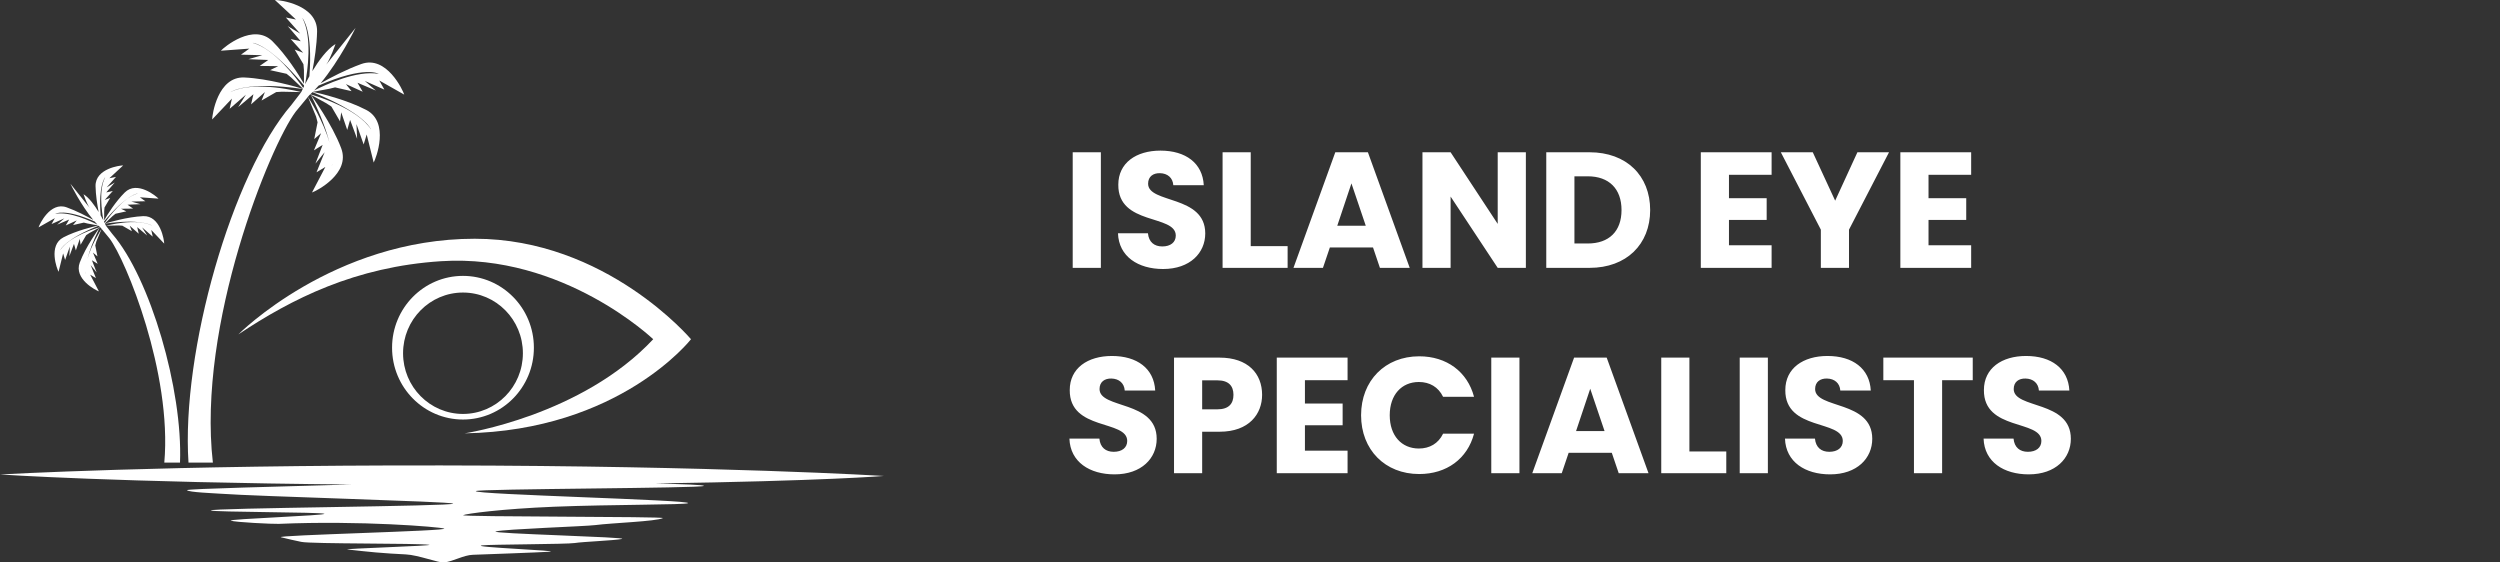 <?xml version="1.0" encoding="UTF-8"?> <svg xmlns="http://www.w3.org/2000/svg" width="280" height="63" viewBox="0 0 280 63" fill="none"><rect x="0" y="0" width="280" height="63" fill="#333333" stroke="none"/><g clip-path="url(#clip0_118_16)"><path d="M73.315 54.15C92.461 53.862 99 53.307 99 53.307C99 53.307 80.557 52.174 49.504 52.128C18.451 52.082 0 53.14 0 53.14C0 53.14 13.117 54.032 39.303 54.264C31.656 54.491 20.829 54.741 20.947 54.902C21.119 55.137 24.017 55.245 24.658 55.293C28.814 55.602 50.459 56.172 50.75 56.402C51.132 56.704 23.146 56.889 23.618 57.172C23.94 57.368 35.961 57.353 36.323 57.54C36.704 57.735 25.433 58.128 25.853 58.312C26.258 58.49 30.581 58.699 31.212 58.673C40.379 58.279 49.164 59.012 49.735 59.196C50.588 59.471 30.528 59.936 31.483 60.175C32.212 60.359 32.969 60.529 33.75 60.691C34.906 60.93 46.8 60.831 48.059 61.016C48.827 61.129 38.135 61.452 38.936 61.544C39.707 61.634 41.296 61.804 42.094 61.872C43.189 61.967 44.311 62.039 45.45 62.093C46.849 62.159 49.162 63.066 49.735 62.997C50.786 62.871 51.906 62.172 52.97 62.136C54.017 62.099 60.507 61.867 61.523 61.796C63.183 61.68 52.461 61.283 54.003 61.081C54.873 60.966 63.541 60.958 64.367 60.819C65.235 60.675 68.835 60.536 69.649 60.365C70.656 60.155 54.613 59.767 55.528 59.521C56.507 59.256 65.526 58.956 66.649 58.812C68.586 58.563 73.44 58.406 74.239 58.029C74.651 57.835 51.505 57.904 51.873 57.699C52.17 57.535 56.206 56.989 62.078 56.753C68.503 56.497 76.809 56.548 77.062 56.354C77.538 55.987 52.963 55.39 53.295 55.001C53.517 54.739 78.684 54.691 78.834 54.422C78.896 54.311 76.58 54.224 73.319 54.147L73.315 54.15Z" fill="white"></path><path d="M38.22 16.617C37.177 13.838 34.882 10.705 34.811 10.609C35.987 12.997 36.601 14.755 36.91 16.008C36.233 13.565 34.646 11.094 34.489 10.847C34.481 10.834 34.476 10.827 34.476 10.827L34.488 10.852L35.401 13.058L35.568 13.699L35.195 15.577L35.964 14.916L35.16 16.839L36.14 16.224L35.328 18.324L36.359 17.051L35.449 19.297L36.441 18.697L34.944 21.56C35.434 21.398 39.279 19.439 38.218 16.615L38.22 16.617ZM37.17 18.609C37.196 18.44 37.209 18.266 37.213 18.089C37.213 18.407 37.178 18.574 37.17 18.609Z" fill="white"></path><path d="M42.483 9.017L45.275 10.599C45.123 10.099 43.282 6.159 40.472 7.167C38.761 7.782 37.012 8.703 35.902 9.33C38.05 6.755 39.774 3.228 39.827 3.117L36.536 7.24C37 6.611 37.577 4.928 37.577 4.928C36.618 5.52 35.684 6.81 34.978 7.977C35.225 6.712 35.481 5.061 35.513 3.537C35.575 0.52 31.305 -0.013 30.79 -8.80565e-07L33.149 2.188L32.017 1.961L33.621 3.766L32.224 2.918L33.685 4.619L32.559 4.374L33.953 5.912L33.008 5.553L33.986 7.194L34.041 7.855L34.046 9.382C33.446 8.357 32.094 6.195 30.523 4.63C28.398 2.512 25.081 5.293 24.736 5.682L27.927 5.445L26.988 6.122L29.384 6.182L27.818 6.628L30.043 6.717L29.091 7.383L31.153 7.409L30.247 7.856L32.094 8.265L32.606 8.678L33.92 9.926C33.92 9.926 33.914 9.94 33.909 9.948C33.324 9.766 30.064 8.797 27.365 8.678C24.387 8.547 23.761 12.858 23.761 13.381L25.974 11.043L25.722 12.184L27.542 10.604L26.674 11.996L28.385 10.554L28.119 11.69L29.669 10.312L29.293 11.26L30.937 10.311L31.589 10.271L33.739 10.316C33.739 10.316 28.488 8.923 25.825 10.316C25.902 10.261 27.625 9.06 33.906 9.965C33.799 10.185 33.739 10.316 33.739 10.316L32.639 11.748C26.003 19.431 20.28 39.416 21.112 51.813H23.842C22.069 36.351 30.259 16.294 33.124 12.5L34.484 10.852V10.847L34.633 10.67C34.671 10.639 34.705 10.604 34.741 10.569L34.806 10.607L36.57 11.578L37.12 11.94L38.082 13.59L38.216 12.576L38.89 14.552L39.212 13.431L39.997 15.542L39.923 13.896L40.729 16.18L41.069 15.062L41.852 18.205C42.107 17.751 43.671 13.689 41.018 12.311C38.787 11.152 35.907 10.475 35.048 10.287L36.892 9.941L37.53 9.787L39.375 10.211L38.741 9.416L40.621 10.274L40.038 9.267L42.089 10.138L40.856 9.064L43.05 10.037L42.483 9.019V9.017ZM34.048 9.673C34.017 9.734 33.989 9.794 33.961 9.849C33.226 8.792 30.731 5.447 28.295 4.801C28.295 4.801 30.074 4.841 34.05 9.567V9.673H34.048ZM34.653 8.535C34.47 8.862 34.306 9.166 34.172 9.428C34.447 7.954 35.004 4.135 33.861 2.017C33.922 2.083 35.047 3.382 34.653 8.535ZM41.558 14.504C40.034 12.136 35.393 10.741 34.756 10.559C34.837 10.48 34.921 10.402 35.002 10.319C40.742 12.639 41.514 14.396 41.558 14.504ZM35.181 10.137C35.351 9.961 35.519 9.777 35.686 9.585C40.876 7.302 42.422 8.277 42.422 8.277C39.965 7.823 36.328 9.547 35.181 10.135V10.137Z" fill="white"></path><path d="M11.379 25.631L11.383 25.618C11.383 25.618 11.379 25.624 11.376 25.628C11.275 25.785 10.237 27.406 9.792 29.004C9.998 28.183 10.397 27.039 11.164 25.477C11.074 25.599 9.609 27.613 8.934 29.402C8.241 31.248 10.756 32.528 11.077 32.634L10.098 30.761L10.747 31.154L10.152 29.685L10.827 30.52L10.295 29.147L10.938 29.549L10.41 28.287L10.915 28.72L10.67 27.491L10.781 27.072L11.379 25.631ZM9.594 30.384C9.597 30.49 9.604 30.593 9.62 30.692C9.61 30.654 9.594 30.551 9.594 30.384Z" fill="white"></path><path d="M12.587 26.217L11.865 25.28C11.865 25.28 11.827 25.19 11.757 25.048C15.672 24.485 16.88 25.171 17.027 25.27C15.286 24.374 11.865 25.28 11.865 25.28L13.274 25.248L13.7 25.276L14.773 25.896L14.528 25.276L15.54 26.179L15.365 25.437L16.485 26.381L15.916 25.469L17.106 26.504L16.941 25.753L18.39 27.284C18.39 26.942 17.98 24.122 16.033 24.207C14.268 24.285 12.136 24.922 11.752 25.038C11.749 25.035 11.749 25.031 11.745 25.025L12.604 24.207L12.939 23.938L14.147 23.672L13.555 23.379L14.904 23.362L14.284 22.927L15.737 22.869L14.714 22.576L16.279 22.539L15.667 22.095L17.753 22.248C17.527 21.996 15.358 20.176 13.969 21.562C12.939 22.584 12.054 23.998 11.664 24.669L11.667 23.667L11.705 23.238L12.341 22.162L11.724 22.397L12.636 21.391L11.899 21.552L12.854 20.441L11.943 20.992L12.993 19.813L12.249 19.962L13.795 18.528C13.455 18.521 10.665 18.869 10.701 20.845C10.72 21.843 10.889 22.923 11.051 23.751C10.59 22.985 9.982 22.143 9.352 21.754C9.352 21.754 9.756 22.927 10.062 23.304L7.883 20.575C7.95 20.714 9.063 22.976 10.449 24.634C9.722 24.222 8.579 23.619 7.459 23.22C5.62 22.559 4.415 25.137 4.319 25.465L6.145 24.43L5.771 25.094L7.207 24.457L6.405 25.162L7.747 24.589L7.363 25.252L8.594 24.689L8.18 25.207L9.388 24.932L9.802 25.033L11.01 25.258C10.447 25.381 8.564 25.823 7.104 26.583C5.368 27.486 6.392 30.14 6.56 30.44L7.07 28.382L7.292 29.115L7.82 27.618L7.77 28.695L8.283 27.315L8.496 28.047L8.935 26.755L9.024 27.416L9.653 26.34L10.013 26.101L11.167 25.467L11.208 25.444C11.234 25.465 11.255 25.488 11.281 25.508L11.376 25.624L11.379 25.628L12.267 26.704C14.103 29.137 19.286 41.784 18.402 51.81H20.161C20.485 43.665 16.82 31.114 12.587 26.214V26.217ZM6.187 23.947C6.187 23.947 7.199 23.306 10.593 24.803C10.701 24.925 10.812 25.048 10.923 25.164C10.173 24.778 7.794 23.647 6.187 23.947ZM6.756 28.009C6.813 27.872 7.405 26.749 11.041 25.28C11.095 25.334 11.149 25.386 11.203 25.436C10.786 25.555 7.762 26.464 6.756 28.009ZM11.27 24.114C11.01 20.744 11.747 19.893 11.785 19.851C11.038 21.237 11.404 23.733 11.584 24.697C11.495 24.526 11.392 24.329 11.271 24.114H11.27ZM11.665 24.861V24.79C14.264 21.699 15.43 21.673 15.43 21.673C13.836 22.095 12.205 24.286 11.721 24.975C11.705 24.94 11.687 24.904 11.667 24.863L11.665 24.861Z" fill="white"></path><path d="M26.69 37.457C26.69 37.457 37.322 26.739 53.169 26.739C67.893 26.739 77.392 37.993 77.392 37.993C77.392 37.993 69.418 48.23 52.041 48.534C52.041 48.534 65.135 46.565 73.16 37.993C73.16 37.993 63.1 28.372 49.409 29.254C39.789 29.874 32.709 33.444 26.692 37.455L26.69 37.457Z" fill="white"></path><path d="M51.853 30.899C47.467 30.899 43.912 34.499 43.912 38.942C43.912 43.386 47.467 46.987 51.853 46.987C56.239 46.987 59.795 43.386 59.795 38.942C59.795 34.499 56.239 30.899 51.853 30.899ZM51.853 46.361C48.147 46.361 45.143 43.318 45.143 39.563C45.143 35.809 48.147 32.765 51.853 32.765C55.559 32.765 58.564 35.809 58.564 39.563C58.564 43.318 55.559 46.361 51.853 46.361Z" fill="white"></path></g><path d="M120.143 30V17.054H123.297V30H120.143ZM134.988 26.146C134.988 28.322 133.291 30.129 130.267 30.129C127.482 30.129 125.306 28.746 125.214 26.127H128.57C128.662 27.123 129.289 27.602 130.174 27.602C131.097 27.602 131.687 27.142 131.687 26.385C131.687 23.988 125.214 25.279 125.25 20.687C125.25 18.234 127.261 16.869 129.972 16.869C132.793 16.869 134.693 18.271 134.822 20.742H131.41C131.355 19.912 130.765 19.414 129.916 19.396C129.16 19.377 128.588 19.765 128.588 20.576C128.588 22.826 134.988 21.812 134.988 26.146ZM136.929 17.054H140.082V27.566H144.213V30H136.929V17.054ZM154.551 30L153.777 27.713H148.945L148.17 30H144.869L149.553 17.054H153.205L157.889 30H154.551ZM152.965 25.279L151.361 20.539L149.775 25.279H152.965ZM167.743 17.054H170.897V30H167.743L162.468 22.015V30H159.315V17.054H162.468L167.743 25.076V17.054ZM178.033 17.054C182.164 17.054 184.819 19.672 184.819 23.527C184.819 27.363 182.164 30 178.033 30H173.182V17.054H178.033ZM176.336 27.271H177.83C180.209 27.271 181.611 25.906 181.611 23.527C181.611 21.148 180.209 19.746 177.83 19.746H176.336V27.271ZM198.42 17.054V19.58H193.644V22.199H197.867V24.633H193.644V27.473H198.42V30H190.49V17.054H198.42ZM203.935 25.721L199.453 17.054H203.031L205.539 22.476L208.029 17.054H211.57L207.088 25.721V30H203.935V25.721ZM220.77 17.054V19.58H215.994V22.199H220.217V24.633H215.994V27.473H220.77V30H212.84V17.054H220.77ZM129.549 49.146C129.549 51.322 127.852 53.129 124.828 53.129C122.043 53.129 119.867 51.746 119.775 49.127H123.131C123.223 50.123 123.85 50.602 124.735 50.602C125.658 50.602 126.248 50.142 126.248 49.385C126.248 46.988 119.775 48.279 119.811 43.687C119.811 41.234 121.822 39.869 124.533 39.869C127.354 39.869 129.254 41.271 129.383 43.742H125.971C125.916 42.912 125.326 42.414 124.477 42.396C123.721 42.377 123.149 42.765 123.149 43.576C123.149 45.826 129.549 44.812 129.549 49.146ZM134.643 45.844H136.358C137.612 45.844 138.147 45.217 138.147 44.222C138.147 43.226 137.612 42.599 136.358 42.599H134.643V45.844ZM141.356 44.222C141.356 46.361 139.899 48.353 136.598 48.353H134.643V53H131.49V40.054H136.598C139.77 40.054 141.356 41.843 141.356 44.222ZM150.928 40.054V42.58H146.152V45.199H150.375V47.633H146.152V50.473H150.928V53H142.998V40.054H150.928ZM152.441 46.508C152.441 42.636 155.133 39.906 158.951 39.906C162.03 39.906 164.354 41.64 165.092 44.443H161.625C161.09 43.336 160.112 42.783 158.914 42.783C156.977 42.783 155.65 44.222 155.65 46.508C155.65 48.795 156.977 50.234 158.914 50.234C160.112 50.234 161.09 49.68 161.625 48.574H165.092C164.354 51.377 162.03 53.092 158.951 53.092C155.133 53.092 152.441 50.381 152.441 46.508ZM167.023 53V40.054H170.177V53H167.023ZM181.296 53L180.521 50.713H175.689L174.915 53H171.614L176.298 40.054H179.95L184.634 53H181.296ZM179.71 48.279L178.105 43.539L176.519 48.279H179.71ZM186.06 40.054H189.213V50.566H193.344V53H186.06V40.054ZM194.848 53V40.054H198.002V53H194.848ZM209.693 49.146C209.693 51.322 207.996 53.129 204.972 53.129C202.187 53.129 200.011 51.746 199.918 49.127H203.275C203.367 50.123 203.994 50.602 204.879 50.602C205.802 50.602 206.392 50.142 206.392 49.385C206.392 46.988 199.918 48.279 199.955 43.687C199.955 41.234 201.966 39.869 204.677 39.869C207.498 39.869 209.398 41.271 209.527 43.742H206.115C206.06 42.912 205.47 42.414 204.621 42.396C203.865 42.377 203.293 42.765 203.293 43.576C203.293 45.826 209.693 44.812 209.693 49.146ZM210.933 42.58V40.054H220.947V42.58H217.517V53H214.363V42.58H210.933ZM231.935 49.146C231.935 51.322 230.238 53.129 227.214 53.129C224.429 53.129 222.253 51.746 222.161 49.127H225.517C225.609 50.123 226.236 50.602 227.122 50.602C228.044 50.602 228.634 50.142 228.634 49.385C228.634 46.988 222.161 48.279 222.198 43.687C222.198 41.234 224.208 39.869 226.919 39.869C229.74 39.869 231.64 41.271 231.769 43.742H228.357C228.302 42.912 227.712 42.414 226.863 42.396C226.107 42.377 225.536 42.765 225.536 43.576C225.536 45.826 231.935 44.812 231.935 49.146Z" fill="white"></path><defs><clipPath id="clip0_118_16"><rect width="99" height="63" fill="white"></rect></clipPath></defs></svg> 